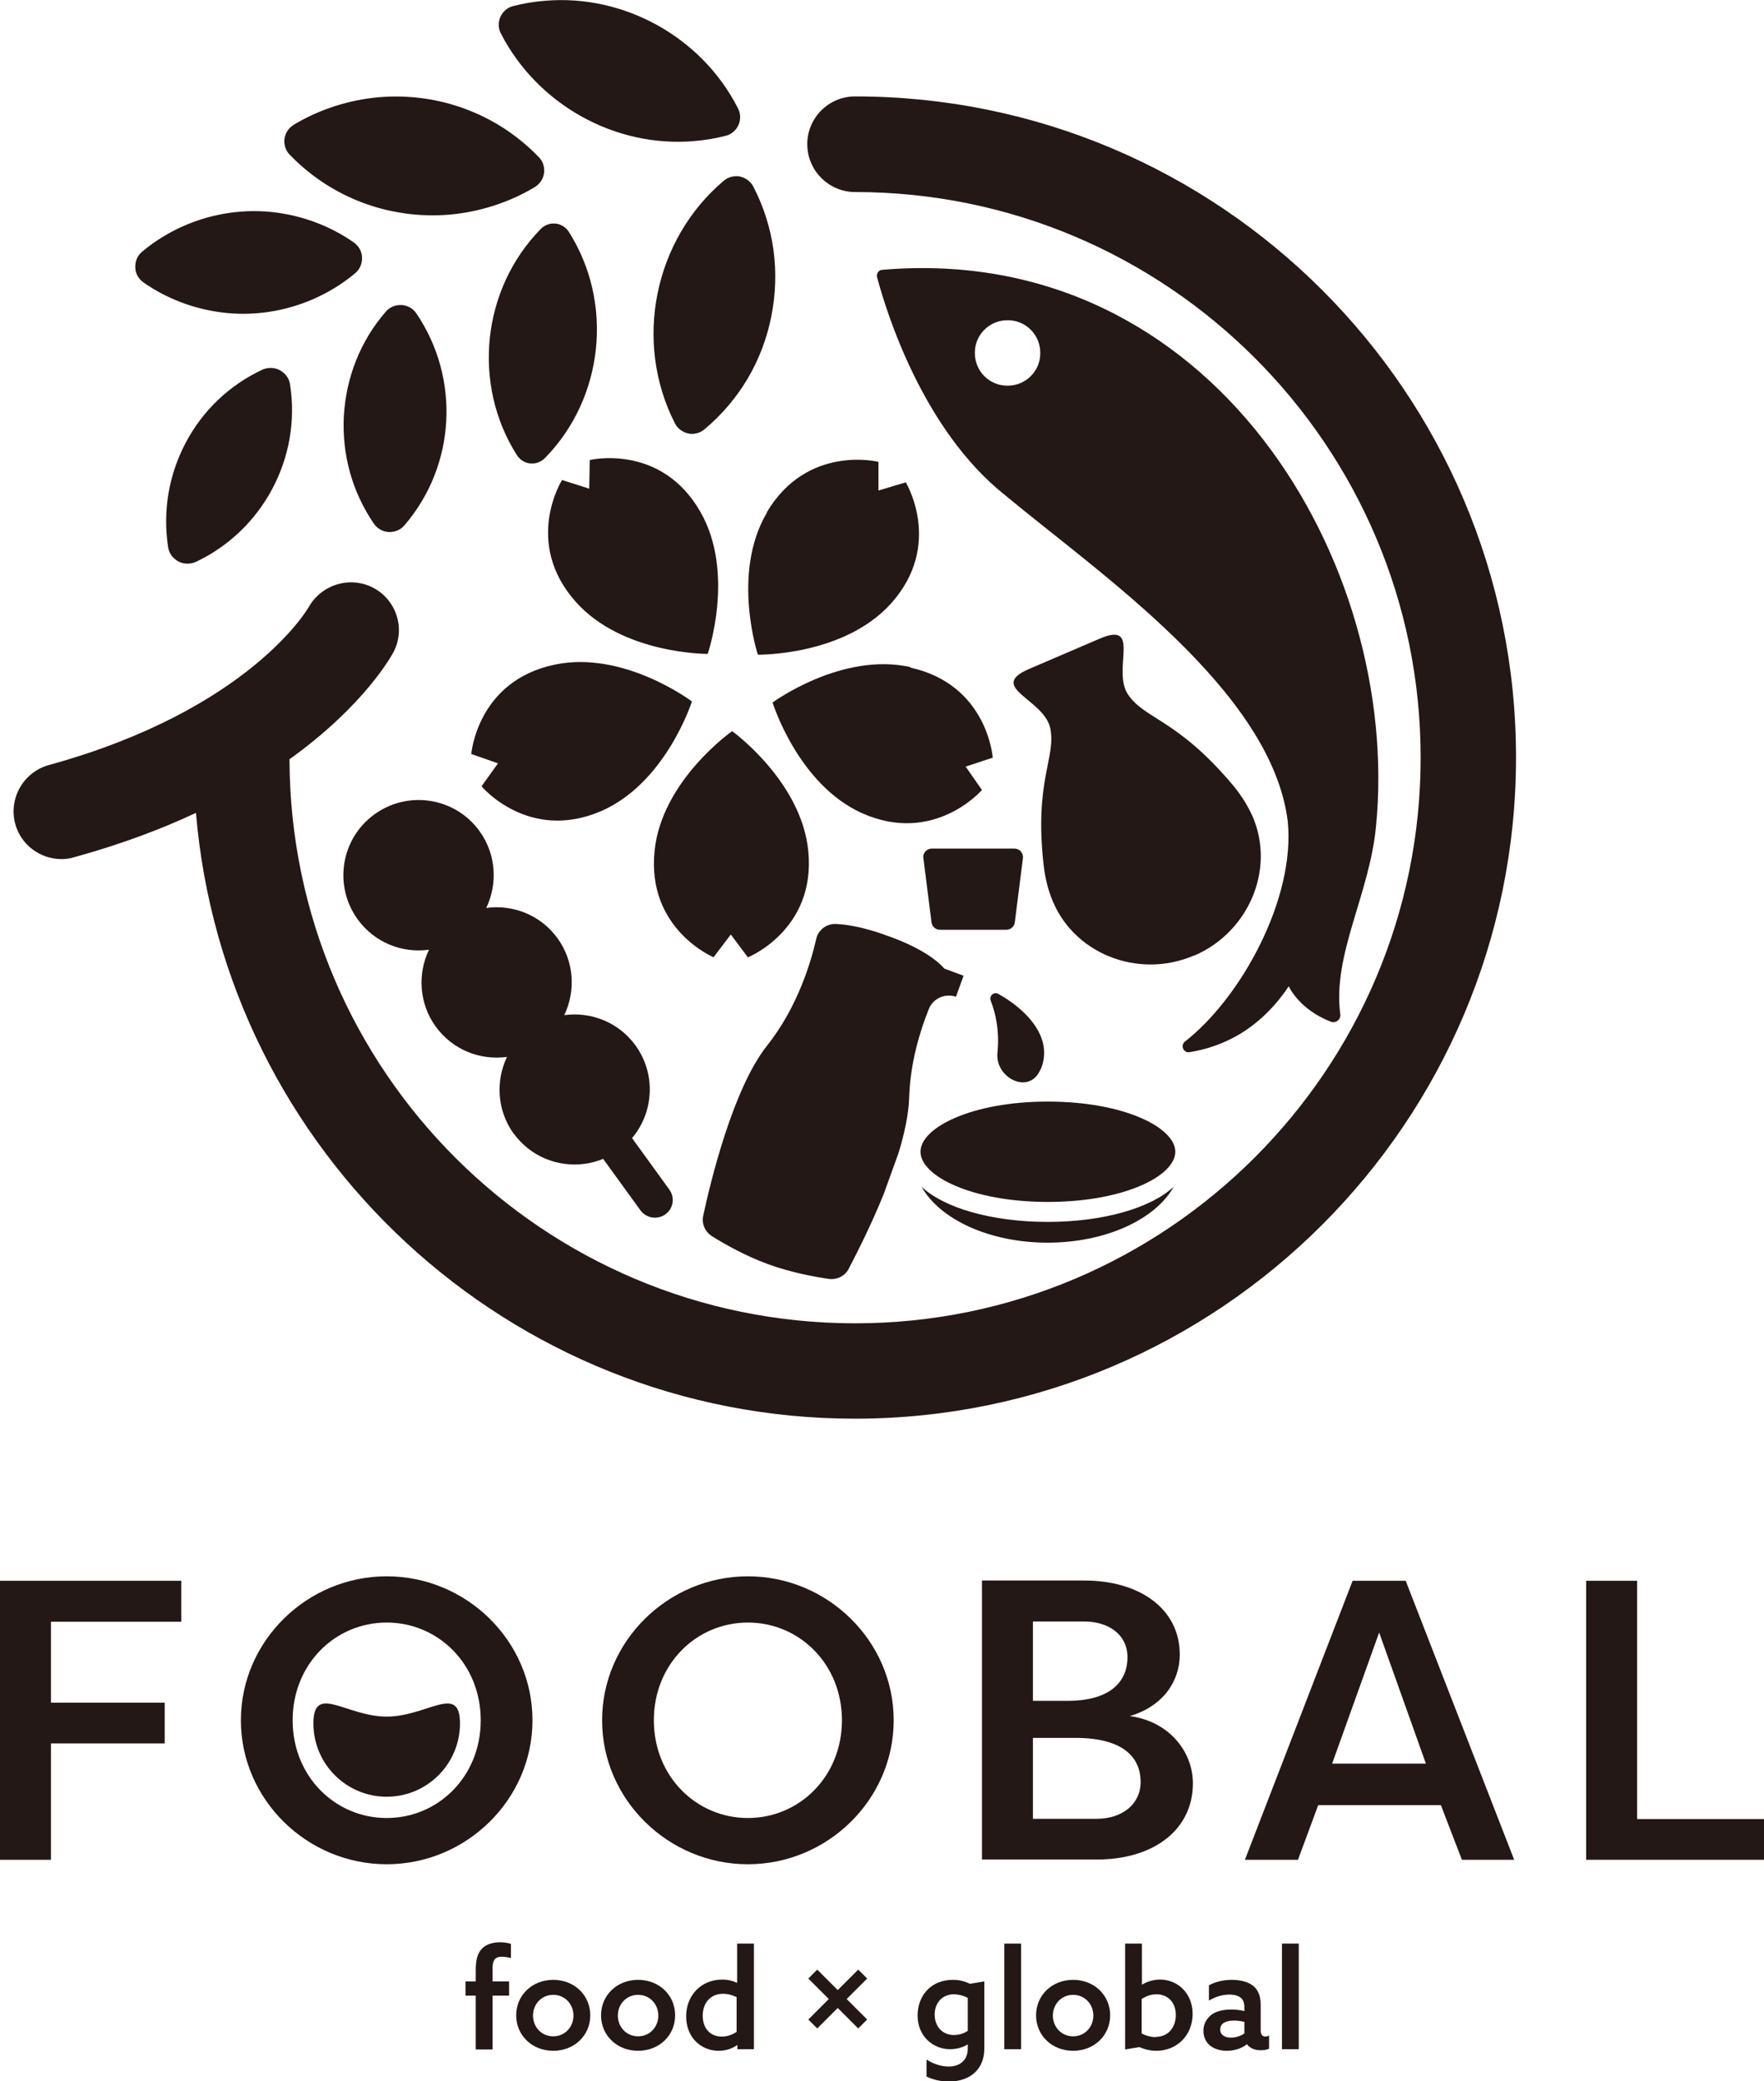 <?xml version="1.0" encoding="UTF-8"?><svg id="_イヤー_2" xmlns="http://www.w3.org/2000/svg" viewBox="0 0 67.15 79.22"><defs><style>.cls-1{fill:#231815;}</style></defs><g id="_ゴ"><g><g><g><g><path class="cls-1" d="M0,70.79v-10.62H6.9v1.56H1.94v3.08H6.27v1.55H1.94v4.43H0Z"/><path class="cls-1" d="M14.72,60c3.04,0,5.55,2.46,5.55,5.48s-2.52,5.48-5.55,5.48-5.55-2.46-5.55-5.48,2.52-5.48,5.55-5.48Zm0,9.2c1.96,0,3.58-1.58,3.58-3.72s-1.62-3.72-3.58-3.72-3.58,1.58-3.58,3.72,1.62,3.72,3.58,3.72Z"/><path class="cls-1" d="M28.47,60c3.03,0,5.55,2.46,5.55,5.48s-2.52,5.48-5.55,5.48-5.55-2.46-5.55-5.48,2.52-5.48,5.55-5.48Zm0,9.2c1.96,0,3.58-1.58,3.58-3.72s-1.62-3.72-3.58-3.72-3.58,1.58-3.58,3.72,1.62,3.72,3.58,3.72Z"/><path class="cls-1" d="M43.01,65.32c1.49,.2,2.4,1.35,2.4,2.56,0,1.75-1.47,2.9-3.66,2.9h-4.37v-10.62h3.9c2.08,0,3.63,1.06,3.63,2.82,0,1-.62,1.96-1.9,2.34Zm-2.37-.58c1.76,0,2.28-.85,2.28-1.65,0-.91-.77-1.37-1.64-1.37h-1.96v3.02h1.32Zm-1.32,1.41v3.08h2.43c.96,0,1.67-.55,1.67-1.4s-.55-1.68-2.49-1.68h-1.61Z"/><path class="cls-1" d="M47.39,70.79l4.1-10.62h2.02l4.13,10.62h-1.99l-.8-2.08h-4.67l-.77,2.08h-2Zm5.11-8.65l-1.79,4.99h3.57l-1.78-4.99Z"/><path class="cls-1" d="M67.15,69.24v1.55h-6.77v-10.62h1.94v9.07h4.83Z"/></g><path class="cls-1" d="M17.51,65.6c0,1.54-1.25,2.79-2.79,2.79s-2.79-1.25-2.79-2.79,1.25-.26,2.79-.26,2.79-1.28,2.79,.26Z"/></g><g><path class="cls-1" d="M18.11,75.96h-.39v-.54h.39v-.44c0-.35,.06-.64,.25-.82,.17-.17,.43-.23,.67-.23,.15,0,.3,.02,.42,.06v.54c-.1-.03-.26-.05-.36-.05-.28,0-.34,.19-.34,.44v.5h.63v.54h-.63v2.05h-.64v-2.05Z"/><path class="cls-1" d="M21.06,75.36c.81,0,1.41,.59,1.41,1.35s-.6,1.35-1.41,1.35-1.41-.59-1.41-1.35,.6-1.35,1.41-1.35Zm0,2.15c.44,0,.77-.35,.77-.79s-.33-.79-.77-.79-.77,.35-.77,.79,.33,.79,.77,.79Z"/><path class="cls-1" d="M24.29,75.36c.81,0,1.41,.59,1.41,1.35s-.6,1.35-1.41,1.35-1.41-.59-1.41-1.35,.6-1.35,1.41-1.35Zm0,2.15c.44,0,.77-.35,.77-.79s-.33-.79-.77-.79-.77,.35-.77,.79,.33,.79,.77,.79Z"/><path class="cls-1" d="M28.05,77.85c-.17,.12-.41,.21-.69,.21-.68,0-1.24-.51-1.24-1.31s.57-1.4,1.37-1.4c.23,0,.41,.05,.56,.12h.01v-1.49h.64v4.02h-.63v-.15h-.01Zm0-1.83c-.15-.07-.33-.13-.53-.13-.48,0-.77,.36-.77,.83s.27,.8,.73,.8c.22,0,.41-.08,.56-.18v-1.32Z"/><path class="cls-1" d="M32.23,76.09l.78,.78-.34,.34-.78-.78-.78,.78-.34-.34,.78-.78-.78-.78,.34-.34,.78,.78,.78-.78,.34,.34-.78,.78Z"/><path class="cls-1" d="M35.28,78.4c.25,.16,.55,.26,.83,.26,.44,0,.73-.25,.73-.68v-.16h-.01c-.17,.11-.42,.18-.66,.18-.67,0-1.24-.51-1.24-1.28s.52-1.36,1.34-1.36c.26,0,.47,.06,.65,.15l.55-.09v2.56c0,.78-.54,1.25-1.35,1.25-.33,0-.63-.08-.85-.19v-.63Zm1.56-2.35c-.14-.08-.34-.14-.53-.14-.46,0-.73,.35-.73,.77,0,.45,.29,.78,.73,.78,.19,0,.39-.06,.53-.16v-1.25Z"/><path class="cls-1" d="M38.23,73.98h.64v4.02h-.64v-4.02Z"/><path class="cls-1" d="M40.85,75.36c.81,0,1.41,.59,1.41,1.35s-.6,1.35-1.41,1.35-1.41-.59-1.41-1.35,.6-1.35,1.41-1.35Zm0,2.15c.44,0,.77-.35,.77-.79s-.33-.79-.77-.79-.77,.35-.77,.79,.33,.79,.77,.79Z"/><path class="cls-1" d="M42.83,73.98h.64v1.56h.01c.16-.1,.41-.19,.68-.19,.67,0,1.24,.52,1.24,1.31s-.58,1.4-1.38,1.4c-.25,0-.46-.06-.65-.14l-.54,.09v-4.04Zm1.17,3.55c.48,0,.76-.37,.76-.83s-.28-.79-.74-.79c-.22,0-.41,.08-.56,.18v1.31c.14,.08,.35,.14,.53,.14Z"/><path class="cls-1" d="M47.47,77.81c-.16,.13-.43,.25-.77,.25-.21,0-.43-.05-.6-.17-.18-.13-.29-.34-.29-.59,0-.28,.14-.49,.33-.63,.19-.13,.46-.18,.73-.18,.18,0,.34,.02,.5,.06v-.15c0-.16-.04-.27-.13-.35-.09-.08-.24-.13-.44-.13-.31,0-.58,.11-.78,.23v-.58c.21-.12,.51-.21,.87-.21,.34,0,.64,.08,.83,.24,.17,.15,.27,.37,.27,.69v.99c0,.14,.05,.24,.18,.24,.05,0,.1-.02,.14-.04v.5c-.08,.04-.19,.06-.32,.06-.21,0-.41-.07-.53-.24h-.01Zm-.1-.85c-.12-.03-.27-.05-.4-.05-.26,0-.52,.08-.52,.34,0,.21,.18,.31,.41,.31,.19,0,.38-.07,.51-.16v-.44Z"/><path class="cls-1" d="M48.8,73.98h.64v4.02h-.64v-4.02Z"/></g></g><g><path class="cls-1" d="M17.11,8.17c1.14-.1,2.27-.46,3.25-1.05,.19-.12,.32-.31,.35-.53,.03-.22-.04-.45-.2-.61-1.58-1.64-3.8-2.47-6.08-2.28-1.14,.1-2.27,.46-3.25,1.05-.19,.12-.32,.31-.35,.53-.03,.22,.04,.45,.2,.61,1.58,1.64,3.8,2.47,6.08,2.28Z"/><path class="cls-1" d="M5.46,10.75c.9,.63,1.95,1.02,3.04,1.15,1.8,.21,3.63-.34,5.02-1.5,.18-.15,.27-.37,.26-.6,0-.23-.13-.44-.31-.57-.9-.63-1.95-1.02-3.04-1.15-1.8-.21-3.63,.34-5.02,1.5-.18,.15-.27,.37-.26,.6,0,.23,.13,.44,.31,.57Z"/><path class="cls-1" d="M21.15,8.51s-.1,0-.15,0c-.15,.02-.3,.09-.41,.2-2.25,2.29-2.63,5.92-.91,8.62,.11,.17,.3,.29,.5,.31,.05,0,.1,0,.15,0,.15-.02,.3-.09,.41-.2,2.25-2.29,2.63-5.92,.91-8.62-.11-.17-.3-.29-.5-.31Z"/><path class="cls-1" d="M26.42,5.37c.4-.03,.81-.1,1.2-.2,.22-.05,.4-.21,.49-.41,.09-.2,.09-.44-.02-.64C26.72,1.42,23.76-.23,20.74,.03c-.4,.03-.81,.1-1.2,.2-.22,.05-.4,.21-.49,.41-.09,.2-.09,.44,.02,.64,1.39,2.7,4.34,4.35,7.36,4.09Z"/><path class="cls-1" d="M27.89,6.72c-.13,.02-.24,.08-.34,.16-2.66,2.25-3.44,6.13-1.86,9.23,.1,.2,.29,.34,.51,.39,.09,.02,.19,.02,.28,0,.13-.02,.24-.08,.34-.16,1.32-1.11,2.2-2.59,2.54-4.29s.11-3.41-.68-4.94c-.1-.2-.29-.34-.51-.39-.09-.02-.18-.02-.27,0Z"/><path class="cls-1" d="M15.85,11.93c-.13-.19-.34-.31-.57-.32h-.04c-.21,0-.42,.09-.56,.26-.96,1.11-1.5,2.48-1.59,3.95-.08,1.47,.31,2.89,1.14,4.11,.13,.19,.34,.31,.57,.32h.04c.21,0,.42-.09,.56-.26,1.95-2.27,2.13-5.58,.45-8.06Z"/><path class="cls-1" d="M10.73,14.14s-.05-.03-.08-.05c-.2-.11-.45-.11-.66-.02-1.26,.59-2.27,1.55-2.92,2.78-.65,1.23-.88,2.61-.67,3.98,.03,.2,.14,.37,.31,.49,.02,.02,.05,.03,.08,.05,.2,.11,.45,.11,.66,.02,2.55-1.2,4.03-3.97,3.59-6.76-.03-.2-.14-.37-.31-.49Z"/><path class="cls-1" d="M32.55,3.67c-1.01,0-1.82,.82-1.82,1.82s.82,1.82,1.82,1.82c11.87,0,21.53,9.66,21.53,21.53s-9.66,21.53-21.53,21.53S11.05,40.75,11.02,28.9c2.86-2.05,3.89-3.95,3.96-4.08,.46-.88,.12-1.97-.76-2.44-.88-.47-1.98-.14-2.47,.73-.02,.04-2.25,3.91-9.89,6.01-.97,.27-1.54,1.27-1.28,2.24,.22,.81,.96,1.34,1.76,1.34,.16,0,.32-.02,.48-.07,1.78-.49,3.32-1.07,4.64-1.69,1.08,12.89,11.91,23.06,25.08,23.06,13.88,0,25.17-11.29,25.17-25.17S46.43,3.67,32.55,3.67Z"/><path class="cls-1" d="M33.59,10.27c-.14,0-.24,.15-.2,.29,.35,1.31,1.73,5.79,4.86,8.28,3.58,2.98,10.15,7.44,10.77,12.42,.3,2.95-1.79,6.74-3.92,8.39-.08,.07-.1,.18-.06,.27,.04,.09,.14,.15,.24,.13,.86-.14,2.49-.58,3.78-2.51,0,0,.37,.87,1.6,1.35,.18,.07,.39-.08,.36-.28-.3-2.28,1.11-4.55,1.36-7.15,.98-10.01-6.21-22.26-18.79-21.19Zm4.79,4.41c-.69,.02-1.26-.53-1.27-1.22-.02-.69,.53-1.26,1.22-1.27,.69-.02,1.26,.53,1.27,1.22,.02,.69-.53,1.26-1.22,1.27Z"/><path class="cls-1" d="M39.89,41.93c-2.9,0-4.85,.99-4.85,1.91s1.95,1.91,4.85,1.91,4.85-.99,4.85-1.91-1.95-1.91-4.85-1.91Z"/><path class="cls-1" d="M35.08,45.17c.69,1.24,2.58,2.13,4.8,2.13s4.11-.89,4.8-2.13c-.85,.8-2.66,1.34-4.8,1.34s-3.96-.54-4.8-1.34Z"/><path class="cls-1" d="M27.11,47.06c.47,.29,1.25,.74,2.13,1.06,.88,.32,1.77,.48,2.31,.56,.31,.04,.62-.11,.76-.39,.3-.58,.85-1.65,1.33-2.84l.56-1.55c.23-.75,.39-1.49,.41-2.13,.04-1.3,.4-2.5,.75-3.37,.16-.4,.62-.6,1.03-.46l.29-.8-.73-.27c-.66-.76-2.17-1.25-2.17-1.25,0,0-1.03-.41-1.95-.45-.36-.02-.68,.22-.76,.57-.19,.85-.7,2.59-1.87,4.06-1.3,1.64-2.15,5.17-2.43,6.47-.07,.31,.07,.62,.34,.79Z"/><path class="cls-1" d="M19.56,43.15c.79,1.09,2.21,1.45,3.4,.96l1.42,1.96c.22,.3,.65,.37,.95,.15,.08-.06,.15-.13,.19-.21,.13-.22,.12-.51-.04-.73l-1.42-1.96c.83-.98,.92-2.44,.13-3.53-.64-.88-1.69-1.29-2.71-1.15,.44-.92,.38-2.05-.26-2.93-.64-.88-1.69-1.29-2.71-1.15,.44-.92,.38-2.05-.26-2.93-.93-1.28-2.72-1.56-4-.63-1.28,.93-1.56,2.72-.63,4,.64,.88,1.69,1.29,2.71,1.15-.44,.92-.38,2.05,.26,2.93,.64,.88,1.69,1.29,2.71,1.15-.44,.92-.38,2.05,.26,2.93Z"/><path class="cls-1" d="M34.65,25.39c-2.62-.58-5.24,1.35-5.24,1.35,0,0,.96,3.11,3.4,4.21,2.75,1.23,4.57-.88,4.57-.88l-.62-.89,1.03-.34s-.19-2.78-3.14-3.43Z"/><path class="cls-1" d="M29.19,19.52c-1.36,2.31-.34,5.4-.34,5.4,0,0,3.26,.05,5.06-1.94,2.02-2.24,.57-4.62,.57-4.62l-1.04,.31v-1.09s-2.71-.68-4.25,1.92Z"/><path class="cls-1" d="M21.39,18.28s-1.48,2.36,.52,4.62c1.78,2.01,5.03,1.99,5.03,1.99,0,0,1.06-3.08-.28-5.41-1.5-2.62-4.21-1.97-4.21-1.97l-.02,1.09-1.04-.33Z"/><path class="cls-1" d="M18.96,29.05l-.63,.88s1.79,2.14,4.56,.94c2.46-1.07,3.45-4.17,3.45-4.17,0,0-2.6-1.96-5.23-1.4-2.95,.62-3.17,3.4-3.17,3.4l1.03,.36Z"/><path class="cls-1" d="M27.16,36.44l.66-.87,.65,.87s2.59-1.04,2.3-4.04c-.26-2.67-2.9-4.57-2.9-4.57,0,0-2.67,1.87-2.95,4.54-.32,3,2.25,4.07,2.25,4.07Z"/><path class="cls-1" d="M39.62,40.7c.53-1.29-.71-2.37-1.62-2.87-.16-.09-.35,.07-.29,.25,.17,.43,.35,1.13,.26,1.99-.1,.97,1.23,1.63,1.64,.63Z"/><path class="cls-1" d="M45.47,36.37c2.13-.92,3.16-3.45,2.11-5.51-.17-.33-.39-.67-.67-1-2.09-2.48-3.32-2.48-3.96-3.41-.65-.93,.54-2.84-1.09-2.14l-2.68,1.15c-1.63,.7,.57,1.15,.8,2.26,.23,1.11-.62,2-.25,5.22,.05,.43,.14,.82,.27,1.17,.78,2.18,3.32,3.18,5.45,2.26h.02Z"/><path class="cls-1" d="M38.61,32.3h-3.14c-.19,0-.35,.17-.32,.36l.31,2.45c.02,.16,.16,.28,.32,.28h2.53c.16,0,.3-.12,.32-.28l.31-2.45c.02-.19-.13-.36-.32-.36Z"/></g></g></g></svg>